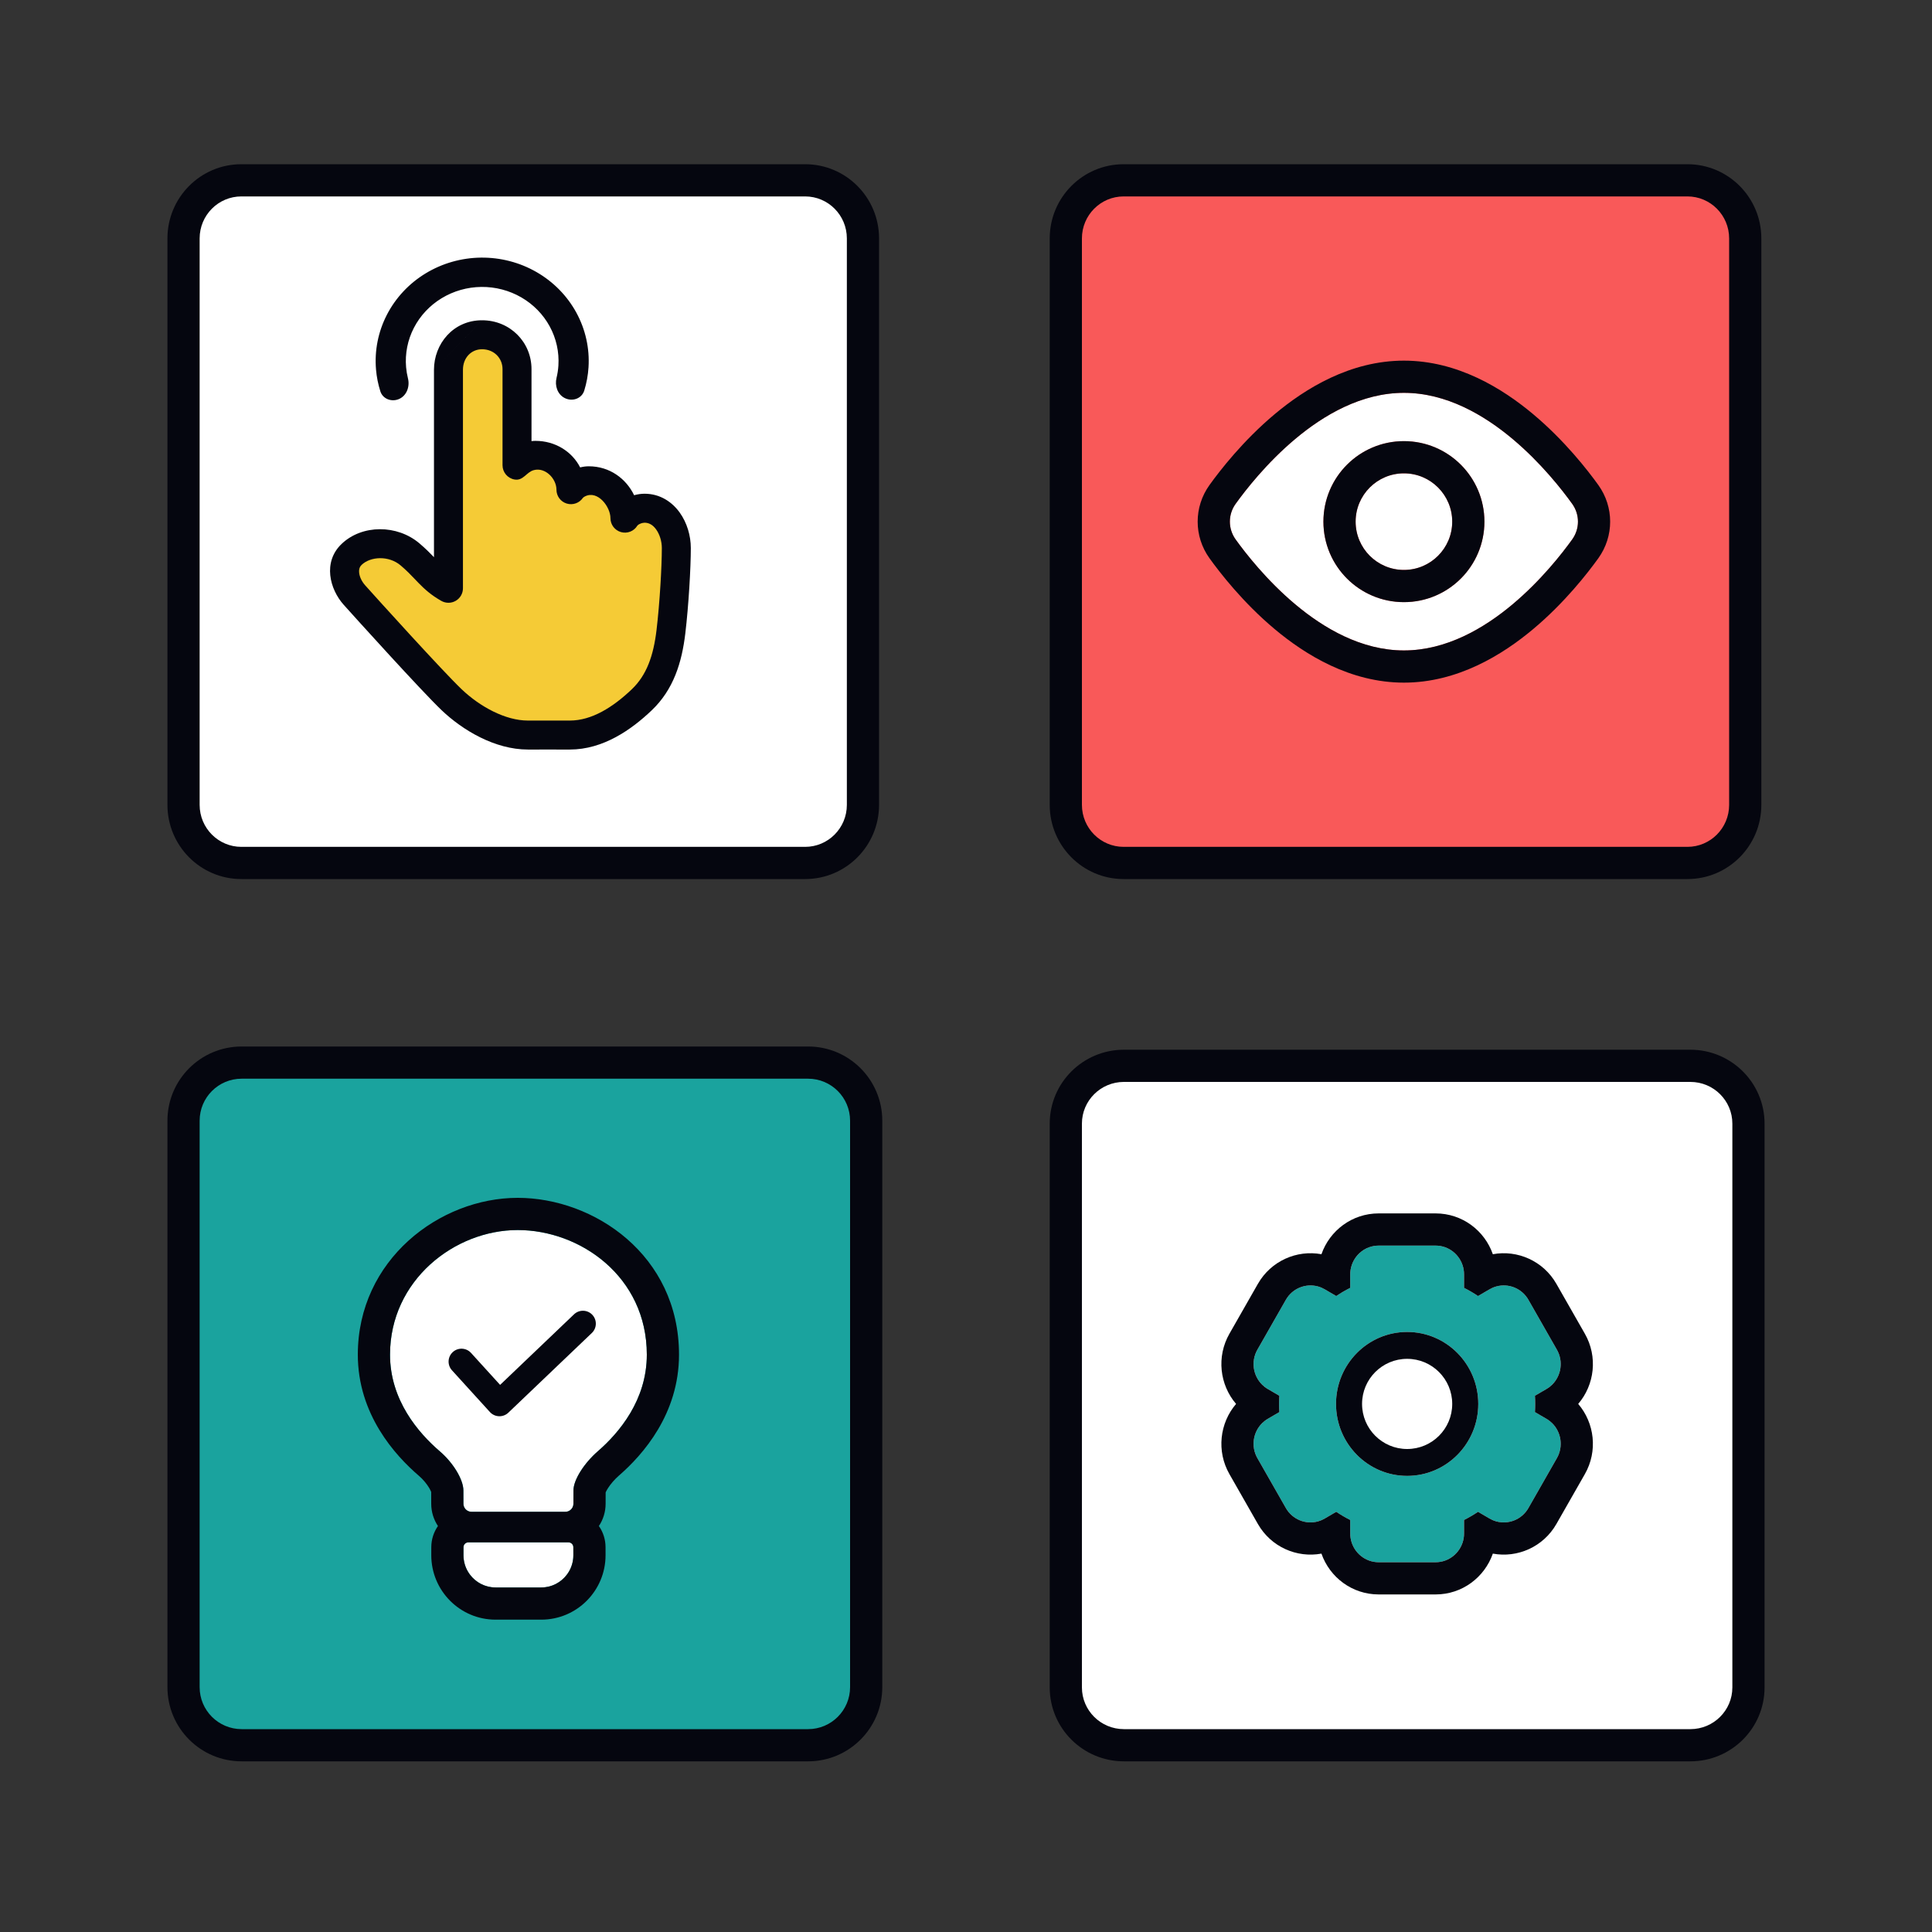 <svg width="600" height="600" viewBox="0 0 600 600" fill="none" xmlns="http://www.w3.org/2000/svg">
<rect x="0" y="0" width="600" height="600" fill="#333333" stroke="none"/>
<path d="M331 74.043C331 64.078 339.04 56 348.957 56H524.043C533.96 56 542 64.078 542 74.043V249.957C542 259.922 533.96 268 524.043 268H348.957C339.04 268 331 259.922 331 249.957V74.043Z" fill="#F95959"/>
<rect width="120" height="120" transform="translate(376 102)" fill="#F95959"/>
<path fill-rule="evenodd" clip-rule="evenodd" d="M435.998 122C422.779 122 411.065 128.928 402.257 136.313C393.363 143.77 386.782 152.236 383.741 156.465C381.349 159.792 381.349 164.208 383.741 167.535C386.782 171.764 393.363 180.23 402.257 187.687C411.065 195.072 422.779 202 435.998 202C449.216 202 460.93 195.072 469.739 187.687C478.633 180.23 485.214 171.764 488.254 167.535C490.646 164.208 490.646 159.792 488.254 156.465C485.214 152.236 478.633 143.77 469.739 136.313C460.93 128.928 449.216 122 435.998 122ZM436 187C449.807 187 461 175.807 461 162C461 148.193 449.807 137 436 137C422.193 137 411 148.193 411 162C411 175.807 422.193 187 436 187Z" fill="white"/>
<path d="M451 162C451 170.284 444.284 177 436 177C427.716 177 421 170.284 421 162C421 153.716 427.716 147 436 147C444.284 147 451 153.716 451 162Z" fill="white"/>
<path fill-rule="evenodd" clip-rule="evenodd" d="M395.832 128.65C405.366 120.657 419.33 112 435.998 112C452.665 112 466.63 120.657 476.163 128.65C485.955 136.859 493.093 146.065 496.374 150.628C501.273 157.442 501.273 166.558 496.374 173.372C493.093 177.935 485.955 187.141 476.163 195.35C466.63 203.343 452.665 212 435.998 212C419.33 212 405.366 203.343 395.832 195.35C386.041 187.141 378.902 177.935 375.622 173.372C370.722 166.558 370.722 157.442 375.622 150.628C378.902 146.065 386.041 136.859 395.832 128.65ZM436 177C444.284 177 451 170.284 451 162C451 153.716 444.284 147 436 147C427.716 147 421 153.716 421 162C421 170.284 427.716 177 436 177ZM461 162C461 175.807 449.807 187 436 187C422.193 187 411 175.807 411 162C411 148.193 422.193 137 436 137C449.807 137 461 148.193 461 162ZM402.257 136.313C411.065 128.928 422.779 122 435.998 122C449.216 122 460.93 128.928 469.739 136.313C478.633 143.77 485.214 152.236 488.254 156.465C490.646 159.792 490.646 164.208 488.254 167.535C485.214 171.764 478.633 180.23 469.739 187.687C460.93 195.072 449.216 202 435.998 202C422.779 202 411.065 195.072 402.257 187.687C393.363 180.23 386.782 171.764 383.741 167.535C381.349 164.208 381.349 159.792 383.741 156.465C386.782 152.236 393.363 143.77 402.257 136.313Z" fill="#05060F"/>
<path fill-rule="evenodd" clip-rule="evenodd" d="M326 74.043C326 61.339 336.256 51 348.957 51H524.043C536.744 51 547 61.339 547 74.043V249.957C547 262.661 536.744 273 524.043 273H348.957C336.256 273 326 262.661 326 249.957V74.043ZM348.957 61C341.824 61 336 66.817 336 74.043V249.957C336 257.183 341.824 263 348.957 263H524.043C531.176 263 537 257.183 537 249.957V74.043C537 66.817 531.176 61 524.043 61H348.957Z" fill="#05060F"/>
<path d="M57 74.043C57 64.078 65.04 56 74.957 56H250.043C259.96 56 268 64.078 268 74.043V249.957C268 259.922 259.96 268 250.043 268H74.957C65.04 268 57 259.922 57 249.957V74.043Z" fill="white"/>
<path fill-rule="evenodd" clip-rule="evenodd" d="M52 74.043C52 61.339 62.256 51 74.957 51H250.043C262.744 51 273 61.339 273 74.043V249.957C273 262.661 262.744 273 250.043 273H74.957C62.256 273 52 262.661 52 249.957V74.043ZM74.957 61C67.823 61 62 66.817 62 74.043V249.957C62 257.183 67.823 263 74.957 263H250.043C257.176 263 263 257.183 263 249.957V74.043C263 66.817 257.176 61 250.043 61H74.957Z" fill="#05060F"/>
<path d="M178.779 97.226C175.96 92.05 171.726 87.728 166.54 84.734C161.355 81.741 155.419 80.191 149.386 80.255C143.352 80.32 137.453 81.996 132.337 85.1C127.22 88.204 123.085 92.615 120.384 97.849C117.684 103.084 116.522 108.939 117.028 114.772C117.225 117.04 117.67 119.27 118.351 121.427C119.046 123.628 121.514 124.594 123.663 123.752C126.041 122.821 127.076 120.057 126.457 117.58C126.168 116.425 125.97 115.245 125.867 114.051C125.498 109.794 126.345 105.52 128.316 101.7C130.287 97.879 133.306 94.66 137.04 92.394C140.774 90.129 145.079 88.906 149.483 88.859C153.887 88.812 158.219 89.943 162.004 92.128C165.788 94.313 168.879 97.467 170.936 101.245C172.994 105.022 173.938 109.277 173.666 113.541C173.581 114.859 173.382 116.162 173.072 117.438C172.511 119.745 173.351 122.291 175.463 123.376C177.698 124.526 180.475 123.605 181.213 121.202C181.923 118.892 182.363 116.501 182.518 114.073C182.892 108.231 181.598 102.402 178.779 97.226Z" fill="#05060F"/>
<path fill-rule="evenodd" clip-rule="evenodd" d="M166.415 84.951C161.269 81.98 155.378 80.441 149.388 80.505C143.399 80.569 137.544 82.233 132.466 85.314C127.389 88.394 123.286 92.771 120.607 97.964C117.927 103.157 116.776 108.965 117.277 114.75C117.472 117 117.914 119.212 118.589 121.352C119.234 123.394 121.536 124.317 123.572 123.519C125.804 122.645 126.811 120.028 126.214 117.641C125.922 116.472 125.722 115.28 125.618 114.073C125.244 109.768 126.102 105.448 128.094 101.585C130.087 97.723 133.137 94.469 136.91 92.181C140.683 89.892 145.032 88.656 149.481 88.609C153.929 88.561 158.305 89.704 162.129 91.911C165.953 94.119 169.076 97.307 171.156 101.125C173.236 104.944 174.19 109.245 173.915 113.557C173.83 114.89 173.628 116.207 173.315 117.497C172.775 119.719 173.592 122.133 175.577 123.154C177.698 124.245 180.289 123.358 180.974 121.128C181.678 118.837 182.115 116.465 182.269 114.057C182.639 108.262 181.356 102.48 178.559 97.346C175.763 92.211 171.562 87.922 166.415 84.951ZM149.383 80.005C155.461 79.941 161.441 81.502 166.665 84.518C171.89 87.534 176.157 91.89 178.999 97.106C181.84 102.323 183.144 108.199 182.768 114.089C182.612 116.536 182.168 118.947 181.452 121.275C180.66 123.851 177.698 124.807 175.348 123.599C173.111 122.448 172.248 119.77 172.829 117.379C173.136 116.118 173.333 114.829 173.416 113.525C173.685 109.308 172.752 105.101 170.717 101.364C168.682 97.628 165.624 94.507 161.879 92.344C158.133 90.182 153.845 89.062 149.486 89.109C145.126 89.155 140.865 90.366 137.169 92.608C133.474 94.85 130.488 98.036 128.538 101.815C126.589 105.593 125.751 109.82 126.116 114.03C126.218 115.21 126.414 116.377 126.699 117.519C127.341 120.087 126.277 122.996 123.754 123.985C121.491 124.872 118.857 123.863 118.112 121.502C117.426 119.328 116.977 117.08 116.779 114.794C116.269 108.913 117.44 103.011 120.162 97.735C122.884 92.459 127.052 88.013 132.207 84.886C137.362 81.759 143.305 80.07 149.383 80.005Z" fill="#05060F"/>
<path d="M208.364 196.168C209.381 187.613 210.038 176.071 210.038 170.195C210.038 164.318 206.391 157.832 200.171 157.832C198.199 157.832 195.358 158.83 194.08 160.916C194.08 154.895 189.397 149.31 182.839 149.31C180.872 149.314 178.404 150.461 177.311 152.079C177.311 146.051 172.543 141.412 166.272 141.412C164.341 141.412 161.242 142.714 160.565 144.482C160.565 139 160.565 120.508 160.565 114.631C160.565 108.754 155.925 103.964 149.705 103.964C143.538 103.96 139.274 108.964 139.274 114.848C139.274 120.733 139.274 168.5 139.274 182.698C133.872 179.623 132.631 176.662 127.336 172.168C122.041 167.674 113.768 167.812 109.2 172.168C105.774 175.434 106.604 180.922 110.081 184.812C113.558 188.701 134.177 211.513 140.262 217.314C146.346 223.116 155.325 228.277 163.932 228.277C172.538 228.277 168.367 228.273 176.962 228.277C185.556 228.281 193.242 223.108 199.318 217.314C204.992 211.904 207.346 204.724 208.364 196.168Z" fill="#F5CB36"/>
<path fill-rule="evenodd" clip-rule="evenodd" d="M149.705 99.464C140.726 99.46 134.774 106.819 134.774 114.848L149.705 99.464ZM149.702 108.464C146.349 108.462 143.774 111.11 143.774 114.848V182.698C143.774 184.301 142.922 185.782 141.536 186.588C140.151 187.394 138.441 187.401 137.048 186.609C133.859 184.793 131.868 182.974 130.046 181.11C129.627 180.681 129.231 180.265 128.839 179.854C127.544 178.497 126.293 177.185 124.425 175.599C120.737 172.469 115.071 172.788 112.305 175.425C111.738 175.966 111.428 176.722 111.533 177.833C111.644 179.018 112.25 180.485 113.437 181.813C116.975 185.771 137.446 208.412 143.367 214.058C149.014 219.442 156.936 223.777 163.932 223.777C167.552 223.777 168.911 223.776 169.912 223.776C171.288 223.775 171.989 223.774 176.964 223.777C183.779 223.78 190.376 219.623 196.213 214.058C200.797 209.686 202.933 203.724 203.895 195.637C204.894 187.24 205.539 175.877 205.539 170.195C205.539 168.107 204.871 165.953 203.78 164.432C202.741 162.981 201.525 162.332 200.171 162.332C199.867 162.332 199.299 162.427 198.736 162.685C198.17 162.944 197.957 163.203 197.917 163.267C196.865 164.985 194.798 165.794 192.859 165.247C190.92 164.7 189.581 162.931 189.581 160.916C189.581 157.427 185.693 152.189 181.727 154.131C181.482 154.251 181.216 154.399 181.034 154.608C179.925 156.24 177.881 156.96 175.994 156.382C174.103 155.803 172.811 154.057 172.811 152.079C172.811 148.661 169.375 145.061 165.8 145.997C163.436 146.615 162.509 149.418 159.746 148.907C157.613 148.512 156.065 146.652 156.065 144.482V114.631C156.065 111.251 153.452 108.464 149.705 108.464L149.702 108.464ZM149.708 99.464C158.401 99.465 165.065 106.258 165.065 114.631V136.989C165.47 136.939 165.875 136.912 166.272 136.912C172.375 136.912 177.627 140.181 180.173 145.16C181.034 144.94 181.932 144.812 182.83 144.81L182.839 144.81C189.376 144.81 194.459 148.677 196.931 153.793C198.023 153.489 199.13 153.332 200.171 153.332C205.038 153.332 208.756 155.926 211.095 159.187C213.382 162.378 214.539 166.406 214.539 170.195C214.539 176.266 213.869 187.985 212.832 196.7C211.759 205.723 209.187 214.122 202.423 220.571C196.108 226.593 187.334 232.781 176.96 232.777C171.99 232.774 171.292 232.775 169.922 232.776C168.923 232.776 167.566 232.777 163.932 232.777C153.715 232.777 143.679 226.79 137.157 220.571C130.909 214.614 110.143 191.632 106.727 187.81C102.426 182.999 100.16 174.571 106.095 168.912C112.466 162.837 123.346 162.879 130.249 168.737C132.121 170.327 133.575 171.787 134.774 173.036V114.848" fill="#05060F"/>
<path d="M57 348.043C57 338.078 65.078 330 75.043 330H250.957C260.922 330 269 338.078 269 348.043V523.957C269 533.922 260.922 542 250.957 542H75.043C65.078 542 57 533.922 57 523.957V348.043Z" fill="#1AA39E"/>
<path fill-rule="evenodd" clip-rule="evenodd" d="M52 348.043C52 335.316 62.316 325 75.043 325H250.957C263.683 325 274 335.317 274 348.043V523.957C274 536.683 263.683 547 250.957 547H75.043C62.316 547 52 536.683 52 523.957V348.043ZM75.043 335C67.839 335 62 340.839 62 348.043V523.957C62 531.161 67.839 537 75.043 537H250.957C258.161 537 264 531.161 264 523.957V348.043C264 340.839 258.161 335 250.957 335H75.043Z" fill="#05060F"/>
<path d="M331 348.957C331 339.04 339.078 331 349.043 331H524.957C534.922 331 543 339.04 543 348.957V524.043C543 533.96 534.922 542 524.957 542H349.043C339.078 542 331 533.96 331 524.043V348.957Z" fill="white"/>
<path fill-rule="evenodd" clip-rule="evenodd" d="M326 348.957C326 336.256 336.339 326 349.043 326H524.957C537.661 326 548 336.256 548 348.957V524.043C548 536.744 537.661 547 524.957 547H349.043C336.339 547 326 536.744 326 524.043V348.957ZM349.043 336C341.817 336 336 341.824 336 348.957V524.043C336 531.176 341.817 537 349.043 537H524.957C532.183 537 538 531.176 538 524.043V348.957C538 341.824 532.183 336 524.957 336H349.043Z" fill="#05060F"/>
<path fill-rule="evenodd" clip-rule="evenodd" d="M160.783 382C141.152 382 121.125 397.616 121.125 420.701C121.125 434.841 129.953 445.032 136.642 450.769C140.764 454.305 143.911 459.5 143.911 462.885L143.921 467.006C143.925 468.385 145.04 469.5 146.413 469.5H175.586C176.96 469.5 178.075 468.385 178.078 467.007L178.089 462.885C178.089 459.5 181.526 454.296 185.649 450.715C192.267 444.967 200.875 434.823 200.875 420.701C200.875 396.473 180.199 382 160.783 382ZM145.439 479C144.614 479 143.945 479.67 143.943 480.497L143.939 482.965C143.927 488.502 148.396 493 153.916 493H168.084C173.604 493 178.073 488.502 178.061 482.965L178.056 480.497C178.054 479.67 177.385 479 176.561 479H145.439Z" fill="white"/>
<path fill-rule="evenodd" clip-rule="evenodd" d="M176.072 488.986C176.069 488.991 176.065 488.995 176.062 489C174.242 491.429 171.347 493 168.084 493H153.916C150.653 493 147.758 491.429 145.938 489C145.934 488.995 145.931 488.991 145.927 488.986C145.755 488.755 145.591 488.515 145.439 488.269C144.484 486.73 143.935 484.912 143.939 482.965L143.943 480.497C143.944 480.037 144.151 479.626 144.477 479.351C144.737 479.132 145.073 479 145.439 479H176.561C176.927 479 177.262 479.132 177.522 479.351C177.848 479.626 178.055 480.037 178.056 480.497L178.061 482.965C178.065 484.912 177.515 486.73 176.561 488.27C176.408 488.516 176.245 488.755 176.072 488.986ZM188.061 482.943C188.061 482.944 188.061 482.945 188.061 482.946C188.083 493.977 179.17 503 168.084 503H153.916C142.83 503 133.917 493.977 133.939 482.947C133.939 482.946 133.939 482.945 133.939 482.944L133.943 480.479C133.948 478.046 134.71 475.783 136.01 473.921C134.695 471.944 133.928 469.574 133.921 467.032L133.912 463.354C133.812 463.081 133.609 462.629 133.254 462.039C132.495 460.779 131.369 459.422 130.132 458.36C122.637 451.932 111.125 439.21 111.125 420.701C111.125 391.227 136.537 372 160.783 372C184.426 372 210.875 389.738 210.875 420.701C210.875 439.109 199.68 451.774 192.207 458.265L185.649 450.715C192.267 444.967 200.875 434.823 200.875 420.701C200.875 396.473 180.199 382 160.783 382C141.152 382 121.125 397.616 121.125 420.701C121.125 434.841 129.953 445.032 136.642 450.769C140.764 454.305 143.911 459.5 143.911 462.885L143.921 467.006C143.923 467.828 144.321 468.557 144.932 469.011C145.088 469.127 145.258 469.224 145.439 469.301C145.738 469.429 146.068 469.5 146.413 469.5H175.586C175.932 469.5 176.261 469.429 176.561 469.302C176.741 469.225 176.911 469.127 177.067 469.011C177.679 468.557 178.076 467.828 178.078 467.007L178.089 462.885C178.089 459.5 181.526 454.296 185.649 450.715L192.207 458.265C190.855 459.439 189.61 460.9 188.773 462.222C188.417 462.784 188.202 463.215 188.088 463.488L188.078 467.033C188.072 469.575 187.304 471.945 185.989 473.921C187.289 475.783 188.051 478.045 188.056 480.478L188.061 482.943ZM187.998 463.731C187.998 463.732 188.001 463.72 188.008 463.697C188.002 463.72 187.999 463.731 187.998 463.731ZM133.971 463.538C133.971 463.538 133.968 463.529 133.964 463.512C133.969 463.529 133.971 463.538 133.971 463.538Z" fill="#05060F"/>
<path fill-rule="evenodd" clip-rule="evenodd" d="M183.934 408.305C185.462 409.906 185.403 412.442 183.802 413.97L157.874 438.72C157.093 439.466 156.044 439.864 154.965 439.826C153.886 439.788 152.868 439.316 152.142 438.517L140.356 425.553C138.867 423.915 138.988 421.381 140.626 419.892C142.263 418.404 144.798 418.524 146.286 420.162L155.31 430.088L178.269 408.173C179.869 406.645 182.406 406.704 183.934 408.305Z" fill="#05060F"/>
<path fill-rule="evenodd" clip-rule="evenodd" d="M419.327 395.773C419.327 390.836 423.284 386.833 428.164 386.833H445.836C450.716 386.833 454.672 390.836 454.672 395.773V399.954C456.176 400.71 457.627 401.56 459.015 402.496L462.6 400.403C466.826 397.934 472.23 399.399 474.67 403.675L483.506 419.158C485.946 423.434 484.498 428.901 480.272 431.37L476.685 433.465C476.736 434.303 476.763 435.148 476.763 436C476.763 436.852 476.736 437.697 476.685 438.535L480.271 440.63C484.497 443.099 485.945 448.566 483.505 452.842L474.669 468.325C472.229 472.601 466.825 474.066 462.599 471.597L459.015 469.504C457.626 470.44 456.176 471.289 454.672 472.046V476.227C454.672 481.164 450.716 485.167 445.836 485.167H428.164C423.284 485.167 419.327 481.164 419.327 476.227V472.046C417.823 471.289 416.373 470.44 414.984 469.504L411.401 471.597C407.175 474.066 401.77 472.601 399.33 468.325L390.494 452.841C388.054 448.566 389.502 443.099 393.728 440.63L397.315 438.535C397.263 437.697 397.237 436.851 397.237 436C397.237 435.148 397.263 434.303 397.315 433.465L393.728 431.37C389.501 428.901 388.053 423.434 390.493 419.158L399.33 403.675C401.77 399.399 407.174 397.934 411.4 400.403L414.984 402.496C416.373 401.56 417.823 400.71 419.327 399.954V395.773ZM437.001 458.348C449.201 458.348 459.091 448.343 459.091 436C459.091 423.657 449.201 413.651 437.001 413.651C424.801 413.651 414.911 423.657 414.911 436C414.911 448.343 424.801 458.348 437.001 458.348Z" fill="#1AA39E"/>
<path d="M450.255 436C450.255 443.406 444.321 449.409 437.001 449.409C429.681 449.409 423.747 443.406 423.747 436C423.747 428.594 429.681 422.591 437.001 422.591C444.321 422.591 450.255 428.594 450.255 436Z" fill="#1AA39E"/>
<path fill-rule="evenodd" clip-rule="evenodd" d="M410.386 389.51C412.945 382.175 419.874 376.833 428.164 376.833H445.836C454.126 376.833 461.056 382.175 463.615 389.51C471.27 388.095 479.288 391.592 483.356 398.718L492.192 414.202C496.259 421.329 495.218 430.064 490.125 436C495.217 441.936 496.258 450.671 492.191 457.798L483.355 473.282C479.288 480.408 471.27 483.905 463.615 482.49C461.055 489.825 454.126 495.167 445.836 495.167H428.164C419.874 495.167 412.945 489.825 410.386 482.49C402.731 483.905 394.712 480.408 390.645 473.281L381.809 457.798C377.742 450.671 378.783 441.936 383.876 436C378.782 430.064 377.741 421.329 381.809 414.202L390.645 398.718L399.33 403.675L390.494 419.158C388.423 422.787 389.152 427.273 392.003 430.057C392.234 430.283 392.479 430.497 392.738 430.699C393.048 430.941 393.379 431.166 393.728 431.37L397.315 433.465C397.264 434.303 397.237 435.148 397.237 436C397.237 436.851 397.264 437.697 397.315 438.535L393.729 440.63C393.379 440.834 393.049 441.059 392.738 441.302C392.479 441.504 392.234 441.718 392.004 441.943C389.153 444.727 388.424 449.213 390.495 452.841L399.331 468.325C401.386 471.926 405.542 473.533 409.328 472.476C409.732 472.364 410.132 472.22 410.525 472.046C410.822 471.914 411.114 471.765 411.401 471.597L414.985 469.504C416.373 470.44 417.824 471.289 419.328 472.046V476.227C419.328 476.486 419.339 476.741 419.36 476.994C419.4 477.473 419.478 477.941 419.589 478.395C420.547 482.285 424.023 485.167 428.164 485.167H445.836C449.977 485.167 453.453 482.285 454.411 478.395C454.523 477.941 454.6 477.473 454.64 476.994C454.662 476.741 454.672 476.486 454.672 476.227V472.046C456.177 471.289 457.627 470.44 459.015 469.504L462.599 471.597C462.886 471.765 463.178 471.914 463.475 472.046C463.868 472.22 464.268 472.364 464.672 472.477C468.458 473.533 472.615 471.926 474.67 468.325L483.506 452.842C485.576 449.213 484.847 444.727 481.997 441.943C481.766 441.718 481.521 441.504 481.263 441.302C480.952 441.059 480.621 440.834 480.271 440.63L476.685 438.535C476.737 437.697 476.763 436.852 476.763 436C476.763 435.148 476.737 434.303 476.685 433.465L480.272 431.37C480.622 431.166 480.952 430.941 481.263 430.699C481.521 430.497 481.766 430.282 481.997 430.057C484.848 427.273 485.577 422.787 483.506 419.158L474.67 403.675C472.615 400.074 468.458 398.467 464.672 399.524C464.268 399.636 463.868 399.78 463.475 399.954C463.179 400.086 462.887 400.235 462.6 400.403L459.016 402.496C457.627 401.56 456.177 400.71 454.672 399.954V395.773C454.672 395.514 454.662 395.258 454.64 395.005C454.6 394.527 454.523 394.059 454.411 393.605C453.453 389.715 449.977 386.833 445.836 386.833H428.164C424.023 386.833 420.547 389.715 419.589 393.605C419.478 394.059 419.4 394.527 419.36 395.005C419.339 395.258 419.328 395.514 419.328 395.773V399.954C417.823 400.71 416.373 401.56 414.984 402.496L411.4 400.403C411.113 400.235 410.821 400.086 410.525 399.954C410.132 399.78 409.732 399.636 409.328 399.524C405.542 398.467 401.385 400.074 399.33 403.675L390.645 398.718C394.712 391.592 402.73 388.095 410.386 389.51ZM459.092 436C459.092 448.343 449.202 458.348 437.001 458.348C424.801 458.348 414.911 448.343 414.911 436C414.911 423.657 424.801 413.651 437.001 413.651C449.202 413.651 459.092 423.657 459.092 436ZM437.001 449.409C444.321 449.409 450.256 443.406 450.256 436C450.256 428.594 444.321 422.591 437.001 422.591C429.681 422.591 423.747 428.594 423.747 436C423.747 443.406 429.681 449.409 437.001 449.409Z" fill="#05060F"/>
<circle cx="437" cy="436" r="14" fill="white"/>
</svg>
